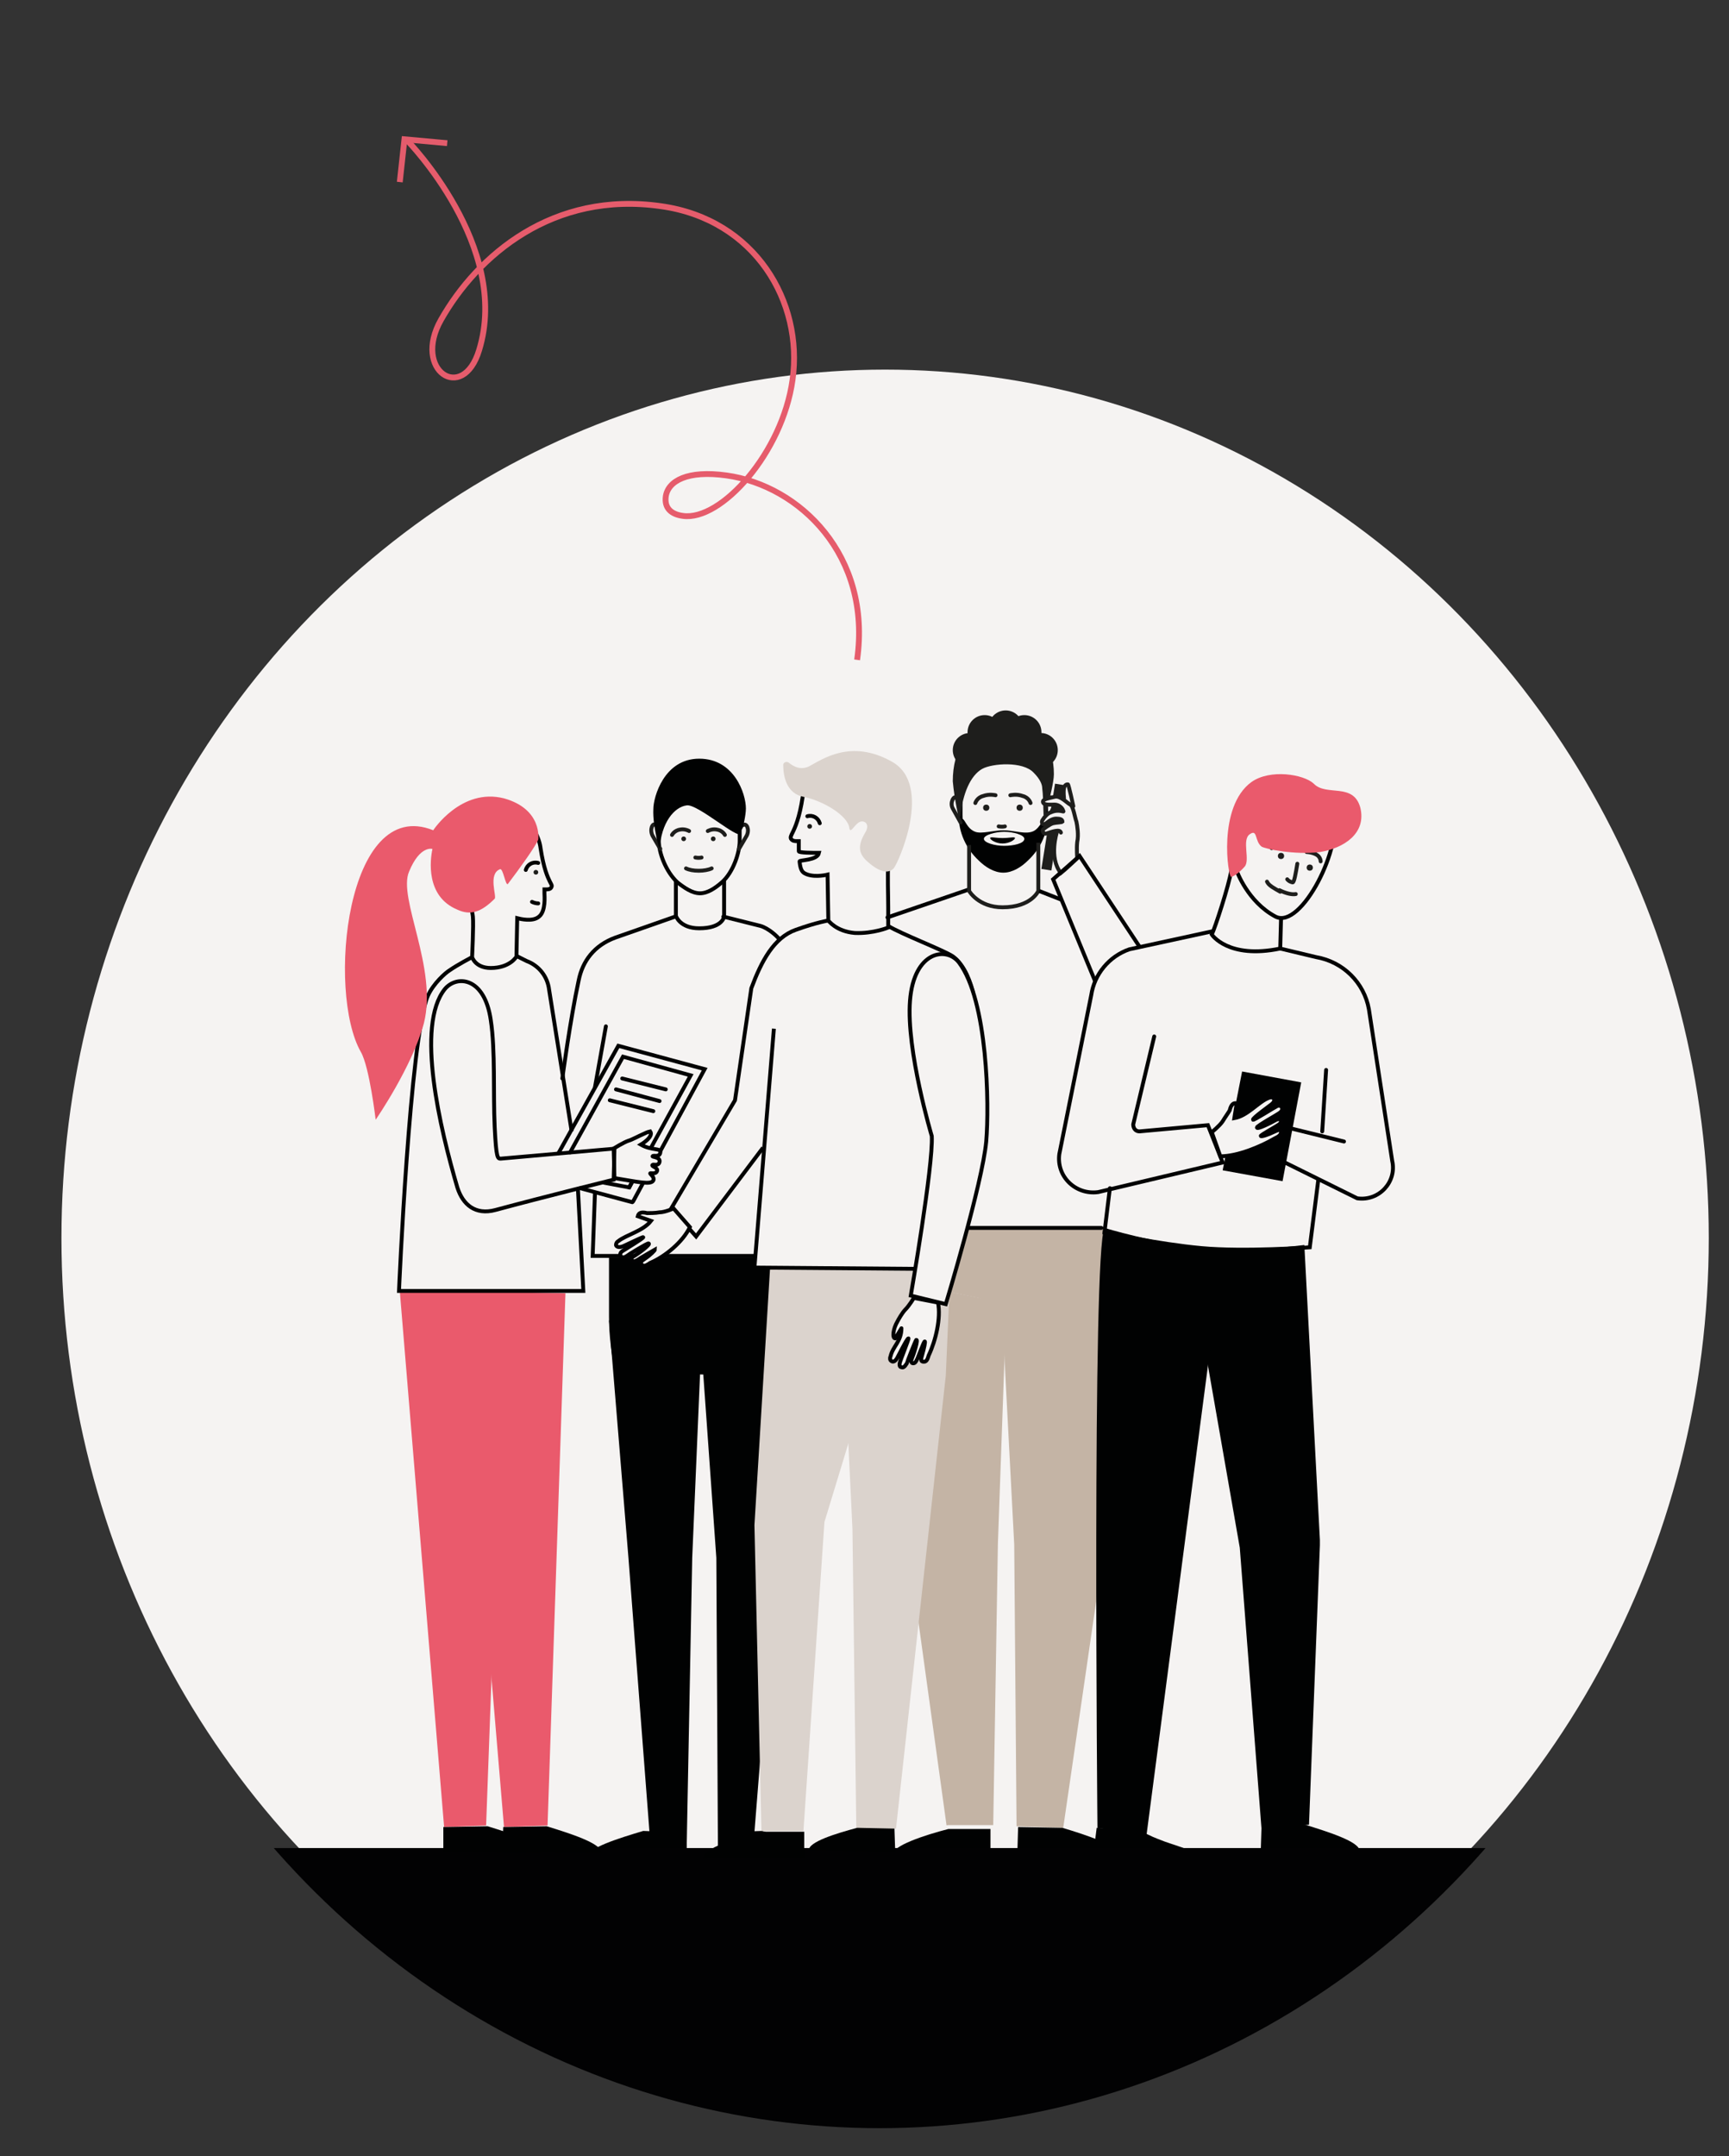 <?xml version="1.0" encoding="utf-8"?>
<!-- Generator: Adobe Illustrator 25.1.0, SVG Export Plug-In . SVG Version: 6.00 Build 0)  -->
<svg version="1.1" xmlns="http://www.w3.org/2000/svg" xmlns:xlink="http://www.w3.org/1999/xlink" x="0px" y="0px"
	 viewBox="0 0 222.3 277.1" style="enable-background:new 0 0 222.3 277.1;" xml:space="preserve">
<rect x="0" y="0" width="222.3" height="277.1" fill="#333333" stroke="none"/>
<style type="text/css">
	.st0{fill:#F5F3F2;}
	.st1{fill:#010202;}
	.st2{fill:none;stroke:#010202;stroke-width:0.5;stroke-linecap:round;stroke-miterlimit:10;}
	.st3{fill:#C4B4A5;}
	.st4{fill:#010202;stroke:#F5F3F2;stroke-width:0.5;stroke-miterlimit:10;}
	.st5{fill:none;stroke:#1E1E1C;stroke-width:0.5;stroke-linecap:round;stroke-miterlimit:10;}
	.st6{fill:#1E1E1C;}
	.st7{fill:none;stroke:#010202;stroke-width:0.5;stroke-miterlimit:10;}
	.st8{fill:#DBD3CD;}
	.st9{fill:none;stroke:#1E1E1C;stroke-width:0.5;stroke-miterlimit:10;}
	.st10{fill:#EA5A6C;}
	.st11{fill:#F5F3F2;stroke:#1E1E1C;stroke-width:0.5;stroke-linecap:round;stroke-miterlimit:10;}
	.st12{fill:#F5F3F2;stroke:#020203;stroke-width:0.5;stroke-miterlimit:10;}
	.st13{clip-path:url(#SVGID_2_);fill:#020203;}
	.st14{fill:#F5F3F2;stroke:#010202;stroke-width:0.5;stroke-miterlimit:10;}
	.st15{fill:#F5F3F2;stroke:#020203;stroke-width:0.5;stroke-linejoin:round;stroke-miterlimit:10;}
	.st16{fill:#1E1E1C;stroke:#010202;stroke-width:0.5;stroke-linecap:round;stroke-miterlimit:10;}
	.st17{fill:none;stroke:#E65C6C;stroke-width:0.75;stroke-miterlimit:10;}
	.st18{fill:none;stroke:#E35C6C;stroke-width:0.75;stroke-miterlimit:10;}
</style>
<g id="Layer_2">
</g>
<g id="Layer_1">
	<ellipse class="st0" cx="113.8" cy="159.1" rx="105.9" ry="111.6"/>
	<g>
		<polygon class="st1" points="88.3,236.7 83.6,236.7 80.8,200.2 78.3,169.7 90.3,169.7 89,200.2 		"/>
		<polygon class="st1" points="92.3,236.7 96.9,236.7 99.8,200.2 102.2,169.7 89.9,169.3 92.1,200.2 		"/>
		<path class="st1" d="M102.2,176.9l-23.1-0.5c0,0-0.8-3.4-0.8-7.3c0-4,0-7.5,0-7.5h23.9V176.9z"/>
		<g>
			<path class="st2" d="M86.9,118.9"/>
		</g>
	</g>
	<polygon class="st3" points="130.7,234.7 136.7,234.9 142,198.5 144.8,164.6 128.8,168 130.4,198.5 	"/>
	<g>
		<g>
			<polygon class="st3" points="127.7,234.6 121.7,234.6 116.7,198.4 114.1,164.4 129.4,167.5 128.3,198.4 			"/>
			<polygon class="st3" points="133,168.3 114.2,164.4 114.5,157.7 132.7,157.7 			"/>
			<path class="st4" d="M127.6,234.8l0,3.4h-13c-0.1-1.2,4.2-2.6,7.3-3.4H127.6z"/>
		</g>
		<g>
			<polygon class="st3" points="126.1,168.8 138.5,168.9 144.8,164.4 141.9,157.8 126.1,157.8 			"/>
		</g>
		<g>
			<path class="st2" d="M124.6,114.3c0,0-6.7,2.3-10.5,3.6"/>
		</g>
	</g>
	<path class="st2" d="M102.6,159.1"/>
	<path class="st2" d="M77.9,159.1"/>
	<path class="st1" d="M88.3,235.5l0,3.3l-12.8-0.1c-0.1-1.2,4.2-2.5,7.2-3.4L88.3,235.5z"/>
	<path class="st1" d="M92.3,235.5l0,3.3l12.2,0.6c0.1-1.2-3.6-3.2-6.5-4.1L92.3,235.5z"/>
	<g>
		<g>
			<g>
				<g>
					<path class="st5" d="M90.2,112.4"/>
				</g>
			</g>
		</g>
	</g>
	<g>
		<path class="st1" d="M162.2,234.6l-0.1,3.2l12.7,0.1c0.1-1.2-4.1-2.5-7-3.4L162.2,234.6z"/>
		<path class="st2" d="M155.8,119.7l-10.6,2.3c-2.6,0.9-4.5,3.2-4.9,5.9l-4.1,20.4c-0.4,2.9,2.1,5.3,5,4.9l16-3.8l-1.9-4.8l-8.8,0.8
			c-0.5,0-0.8-0.4-0.8-0.9l2.7-11.3"/>
		<path class="st2" d="M164.6,121.9l4.6,1.1c3.5,0.6,6.2,3.3,6.8,6.7l3,19.5c0.6,2.7-1.7,5.2-4.5,4.8l-9.9-4.9l0.9-4.2l7.3,1.8"/>
		<path class="st2" d="M142.7,152.7l-0.7,5.7c0,0,7,1.5,12.5,2c5.5,0.5,13.9-0.1,13.9-0.1l1.1-8.7"/>
		<path class="st1" d="M167.7,160l2,37.9c0,0.2,0,0.5,0,0.7l-1.4,35.9l-6.1,0.6l-2.8-36.2l-4.6-26.3c0,0-5.7-12.8-0.3-12.2
			C159.8,161,167.7,160,167.7,160z"/>
		<line class="st2" x1="170.5" y1="137.5" x2="170" y2="145.4"/>
	</g>
	<path class="st2" d="M92.8,113.4L92.8,113.4c-0.8,0.7-1.8,1.4-2.8,1.4c-1,0-2-0.7-2.9-1.4l0,0c-1.5-1.4-2.4-3.8-2.4-5.4V104
		c0-2.9,2.3-5.2,5.2-5.2h0c2.9,0,5.2,2.3,5.2,5.2v4.1C95.1,109.5,94.3,112.1,92.8,113.4z"/>
	<path class="st5" d="M89.4,110.2c0.5,0.1,0.8,0,0.8,0"/>
	<g>
		<g>
			<circle class="st6" cx="87.9" cy="107.8" r="0.3"/>
			<path class="st5" d="M86.4,107.3c0,0,0.3-0.6,1.1-0.7c0.6-0.1,1.1,0.2,1.1,0.2"/>
		</g>
		<g>
			<circle class="st6" cx="91.7" cy="107.8" r="0.3"/>
			<path class="st5" d="M93.2,107.3c0,0-0.3-0.6-1.1-0.7c-0.6-0.1-1.1,0.2-1.1,0.2"/>
		</g>
	</g>
	<g>
		<g>
			<path class="st5" d="M88.2,111.6c0.4,0.2,1,0.3,1.6,0.3h0.1c0.5,0,1.2-0.1,1.6-0.3"/>
		</g>
	</g>
	<path class="st5" d="M84.3,106c-0.4-0.3-0.8,0.6-0.4,1.4c0.4,0.7,1,1.7,1,1.7"/>
	<path class="st5" d="M95.2,106.2c0,0,0.1-0.1,0.4-0.2c0.4-0.2,0.8,0.6,0.4,1.4c-0.4,0.7-1,1.7-1,1.7"/>
	<path class="st7" d="M86.9,113.2v4.5c0,0,0.5,1.6,3,1.6c3,0,3.2-1.5,3.2-1.5v-4.7"/>
	<path class="st2" d="M86.8,117.8l-7.7,2.7c-2.7,1-4.2,3-4.7,5.5c-1.1,5.1-2.1,12.6-2.1,12.6"/>
	<path class="st2" d="M93,117.8l4.8,1.2c1,0.3,2.1,1.3,2.4,1.7"/>
	<g>
		<path class="st7" d="M106.5,118.3L106.5,118.3l-0.1-5.9c-0.4,0.1-2,0.4-3-0.2c-0.3-0.2-0.5-0.5-0.6-1.5c0-0.2,2.3-0.1,2.5-1.1
			c-0.8,0-2.6,0-2.6-0.2c0-0.5,0-0.5,0-0.8c0-0.2,0-0.4,0-0.5c0,0-0.2,0-0.2,0c-0.3,0-0.6,0-0.8-0.3c-0.1-0.2,0-0.4,0.2-0.8
			c0.3-0.6,0.9-1.9,1.3-4.6c0.1-0.9,1-5.2,6.5-4.7c1.9,0.2,3.2,0.7,4,1.8c0.7,0.9,1.7,2.2,1.7,4.4c0,3.4-0.8,4.3-1.2,7.3
			c-0.1,1.2,0,3.8,0,5.4c0,1.6,0,2.6,0,2.6s-1.9,0.8-4.3,0.7C107.5,119.7,106.5,118.3,106.5,118.3z"/>
		<path class="st8" d="M101.4,98c-0.3-0.2-0.7,0-0.7,0.3c0,1.6,0.5,3.7,2.6,4.1c2.5,0.5,5.7,2.4,5.9,4c0.1,0.8,0.6-0.3,1.2-0.7
			c0.6-0.4,1.5,0.1,0.9,1.2c-1.1,1.8-0.9,2.8,0.2,3.8c1.8,1.6,2.8,1.5,3.4,0.9c0.6-0.7,5.1-10.7-0.2-13.7c-5.3-3-9-0.3-10.7,0.6
			C102.9,99,102,98.5,101.4,98z"/>
		<g>
			<circle class="st6" cx="104.1" cy="106.2" r="0.3"/>
		</g>
	</g>
	<g>
		<path class="st1" d="M134.4,105c-0.2,0.1-0.7,1.4-1.5,1.8c-1,0.5-2.5-0.1-3.9-0.1c-1.2,0-2.8,0.5-3.6,0.2
			c-1.1-0.4-1.3-1.6-1.7-1.7c-0.6-0.3,1,6.8,5.4,6.8C132.3,111.9,135.1,106.5,134.4,105z M129.1,108.7c-1.2,0-2.6-0.4-2.6-0.9
			c0-0.5,1.5-0.9,2.6-0.9c1.2,0,2.6,0.4,2.6,0.9C131.7,108.4,130.3,108.7,129.1,108.7z"/>
		<g>
			<path class="st2" d="M132,110.4L132,110.4c-0.8,0.8-1.9,1.5-3,1.5c-1.1,0-2.2-0.7-3-1.5v0c-1.6-1.5-2.5-3.5-2.5-5.7v-4.3
				c0-3,2.5-5.5,5.5-5.5l0,0c3,0,5.5,2.5,5.5,5.5v4.3C134.5,106.9,133.6,108.9,132,110.4z"/>
			<g>
				<path class="st5" d="M128.4,106.2c0.5,0.1,0.8,0,0.8,0"/>
				<g>
					<g>
						<circle class="st6" cx="126.8" cy="103.8" r="0.4"/>
						<path class="st5" d="M125.4,103.2c0,0,0.2-0.7,1-0.9c0.8-0.3,1.6-0.1,1.6-0.1"/>
					</g>
					<g>
						<circle class="st6" cx="131.1" cy="103.8" r="0.4"/>
						<path class="st5" d="M132.5,103.2c0,0-0.2-0.7-1-0.9c-0.8-0.3-1.6-0.1-1.6-0.1"/>
					</g>
				</g>
				<g>
					<g>
						<path class="st5" d="M129.1,108.1"/>
					</g>
					<g>
						<path class="st5" d="M128.8,108.1"/>
					</g>
				</g>
			</g>
			<path class="st6" d="M123.3,105.3c0-0.6,0.2-0.1,0.2-0.6c0.3-2.6,1.2-5,2.8-5.9c1.3-0.7,5.2-1,6.6,0.5c0.8,0.8,1.1,1.5,1.1,2
				c0.2,1.5,0.1,4.5,0.3,4c0.1-0.2,0.6-2.5,0.6-2.5s0.6-2.3,0.6-3.3c0-3.7-1.8-6.8-6.5-6.8c-4.7,0-6.5,3.8-6.5,7.7
				C122.7,102.7,123.3,105.3,123.3,105.3z"/>
			<path class="st5" d="M123,102.5c-0.4-0.3-0.9,0.7-0.5,1.4s1,1.8,1,1.8"/>
			<path class="st5" d="M134.4,105.7c0,0,0.6-1,1-1.8c0.4-0.8,0-1.6-0.5-1.4c-0.3,0.1-0.4,0.3-0.4,0.3"/>
		</g>
		<path class="st9" d="M124.6,108.6v5.9c0,0,1.2,2.1,4.3,2.1c3.7,0,4.6-2.1,4.6-2.1v-6.2"/>
		<circle class="st6" cx="126.6" cy="94.1" r="2.2"/>
		<circle class="st6" cx="124.7" cy="96.4" r="2.2"/>
		<circle class="st6" cx="129.3" cy="93.5" r="2.2"/>
		<circle class="st6" cx="131.7" cy="94.1" r="2.2"/>
		<circle class="st6" cx="133.8" cy="96.4" r="2.2"/>
	</g>
	<path class="st1" d="M130.5,107.7c0,0.2-0.7,0.7-1.6,0.7s-1.6-0.5-1.6-0.7c0-0.2,0.7,0,1.6,0S130.5,107.5,130.5,107.7z"/>
	<path class="st7" d="M106.5,118.3c0,0-1.4,0.2-4.2,1.2c-2.8,1-4.4,4-5.7,7.5l-2.1,14.4l-8.2,13.9l3.2,3.6l8.6-11.4"/>
	<path class="st2" d="M158.3,112c0.1-1.6,0.5-5.7,2.9-9.3c2.9-4.5,9-2,10.2,1.6c1.4,4.4-4.1,15.2-7.4,13.5c-3.6-1.9-5-5.9-5-5.9
		C158.9,111.8,158.3,112.4,158.3,112z"/>
	<path class="st2" d="M164.7,118.2l-0.1,3.7c-6.7,1.4-8.8-1.8-8.8-1.8c0.4-0.8,2.2-6.3,2.5-8.2"/>
	<path class="st5" d="M166.8,111c-0.2,1.2-0.4,2.4-0.6,2.4c-0.5-0.1-0.7-0.4-0.7-0.4"/>
	<circle class="st6" cx="168.4" cy="111.5" r="0.4"/>
	<circle class="st6" cx="164.7" cy="110" r="0.4"/>
	<path class="st5" d="M169.8,110.7c0,0,0-0.6-0.6-0.9c-0.6-0.3-1.2-0.3-1.2-0.3"/>
	<path class="st5" d="M163.5,109c0,0,0.4-0.6,1.3-0.4s1.5,0.5,1.5,0.5"/>
	<g>
		<path class="st5" d="M166.6,114.9c-0.5,0.1-1.3-0.1-2.1-0.5"/>
		<path class="st5" d="M162.9,113.3c0.2,0.5,1,0.9,1.7,1.3"/>
	</g>
	<path class="st10" d="M174.9,103.8c0.8,3.3-2.1,5.2-5.2,5.7c-3.3,0.4-7-0.4-7.5-0.7c-0.9-0.7-0.5-2.3-1.5-1.6
		c-1.1,0.7,0.1,3.4-0.7,4.2c-0.8,0.9-1.4,1.2-1.7,1.3c-0.4,0.1-1.8-9,2.6-12.2c2.4-1.7,6.7-1,8,0.2
		C170.5,102.4,174,100.5,174.9,103.8z"/>
	<path class="st1" d="M84.8,109.2c0.2-3.5,1.9-5.5,3.5-5.7c1.4-0.2,6.7,4.5,6.9,3.6c0-0.3,0.3-0.7,0.3-0.7s0.4-1.6,0.4-2.5
		c0-1.9-1.5-6.4-6-6.4c-4.5,0-5.9,4.9-5.9,6.5C83.9,106.2,84.8,109.2,84.8,109.2z"/>
	<line class="st7" x1="133.6" y1="114.5" x2="136.4" y2="115.6"/>
	<path class="st7" d="M114.2,119c1.6,1,7.1,3.1,8.3,3.9c1.1,0.8,2,2.3,2.6,4.6"/>
	<path class="st2" d="M105.4,105.8c-0.2-0.7-0.9-1.1-1.6-0.9"/>
	<g>
		
			<rect x="134.8" y="100.8" transform="matrix(0.987 0.158 -0.158 0.987 18.526 -20.077)" class="st6" width="1.3" height="11.1"/>
		<g>
			<path class="st11" d="M136.4,107c-0.1-0.5-1.2-0.1-1.8,0.1c-0.5,0.2-0.6-0.4-0.5-0.5c0.1-0.1,0.9-0.7,1.3-0.8
				c0.4-0.1,1.1-0.1,1.2-0.2c0-0.3-0.3-0.4-0.8-0.4c-0.4,0-0.8,0.2-1.3,0.6c-0.5,0.4-0.7-0.2-0.4-0.5c0.1-0.2,0.6-0.8,1-0.9
				c1.1-0.5,1.8,0.1,1.6-0.2c-0.1-0.4-0.6-0.8-1.1-0.8c-0.5,0-1.4,0.1-1.5-0.3s0.7-0.5,1.5-0.7c0.7-0.2,1.6,0.8,2,1
				c0.4,0.2,0.6,1.7,0.8,2.2c0.1,0.5,0.3,1.7,0.1,2.6c-0.1,0.9,0,2.1,0,2.1s-1.7,1.6-2.1,1.9c-1.6-2-0.5-5.3-0.5-5.3"/>
			<path class="st5" d="M136.8,102.6c0-0.1-0.1-0.8,0-1.3s0.4-0.5,0.5-0.5c0.1,0,0.7,2.8,0.7,2.8"/>
		</g>
	</g>
	<polyline class="st7" points="146.6,121.8 138.8,110 135.4,113 140.8,126.1 	"/>
	<line class="st2" x1="122" y1="157.8" x2="141.6" y2="157.8"/>
	<path class="st2" d="M142.1,156.2"/>
	<path class="st2" d="M113.7,156.2"/>
	<polyline class="st1" points="157.2,150.4 164.9,151.8 167.3,139.1 159.7,137.7 	"/>
	<g>
		<path class="st12" d="M156.9,148.6l-1.1-3.1c0,0,1-0.8,1.4-1.4c0.3-0.5,0.8-1.2,0.9-1.4c0.2-0.8,0.5-1,0.9-0.9l-0.3,1.9
			c1.7-0.3,3.1-2.1,4.4-2.6c0.2-0.1,0.5-0.1,0.6,0c0.1,0.1,0.3,0.4-0.2,0.8c-0.1,0.1-2.5,1.8-2.4,2c0.1,0.1,2.6-1.5,3-1.7
			c0.3-0.2,0.6-0.1,0.7,0.1c0.1,0.2,0.1,0.5-0.4,0.8c-0.1,0.1-2.8,1.6-2.8,1.8c0,0.3,1.8-0.6,2.5-1c0.2-0.1,0.5-0.1,0.6,0.1
			c0,0.1,0.1,0.3-0.4,0.6c-0.1,0.1-2.3,1.3-2.2,1.4c0.1,0.1,1-0.2,1.6-0.5c0.7-0.3,1-0.5,1,0c0,0.4-0.4,0.6-0.8,0.8
			C162,147.4,159.1,148.6,156.9,148.6z"/>
	</g>
	<path class="st1" d="M141,234.9l-0.4,3.2l8,0.6h5.4c0-0.9-2.8-1.4-5.2-2.4c-0.8-0.3-1.5-0.7-2.2-1L141,234.9z"/>
	<path class="st1" d="M142,157.8c-1.6,3.1-0.9,77.1-0.9,77.1l6.3,1l8.3-63.4c0,0,4.8-11.7-1.2-12.2S142,157.8,142,157.8z"/>
	<path class="st1" d="M130.9,234.8l-0.1,3.4l13,0.2c0.1-1.2-4.2-2.6-7.2-3.5L130.9,234.8z"/>
	<g>
		<defs>
			<ellipse id="SVGID_1_" cx="113.1" cy="161.9" rx="105.9" ry="111.6"/>
		</defs>
		<clipPath id="SVGID_2_">
			<use xlink:href="#SVGID_1_"  style="overflow:visible;"/>
		</clipPath>
		<rect x="3.9" y="237.5" class="st13" width="217.1" height="71.7"/>
	</g>
	<polygon class="st10" points="51.4,165.9 57.1,234.8 62.5,234.6 65,166.2 	"/>
	<polygon class="st10" points="59,165.9 64.8,234.8 70.4,234.6 72.7,166.2 	"/>
	<polygon class="st8" points="99,163.1 97,196 97.9,235.3 103.3,235.3 106,195.6 115.9,163.1 	"/>
	<polygon class="st8" points="108,163.1 109.6,196.5 110.1,235.3 115.2,235 121.6,176.8 122.2,163.1 	"/>
	<polyline class="st14" points="99.5,132.2 97,162.9 122.2,163.1 123.4,149.8 122.5,140.7 	"/>
	<path class="st14" d="M123.3,123.7c-1.6-2.1-5.8-1.5-6.3,4.9c-0.5,6.4,2.8,17.4,2.8,17.4c0.2,3.8-2.7,20.5-2.7,20.5l4.5,1.1
		c0,0,4.7-15.5,5.2-20.9C127.2,142,127,128.6,123.3,123.7z"/>
	<path class="st1" d="M103.4,235.4l0,3.4h-13c-0.1-1.2,4.2-2.6,7.3-3.4H103.4z"/>
	<path class="st1" d="M115,235l0.1,3l-11.1-0.2c-0.1-1.1,3.6-2.2,6.2-2.9L115,235z"/>
	<path class="st1" d="M57,234.8L57,238l12.7,0.1c0.1-1.2-4.1-2.5-7-3.4L57,234.8z"/>
	<path class="st1" d="M64.7,234.8l-0.1,3.2l12.7,0.1c0.1-1.2-4.1-2.5-7-3.4L64.7,234.8z"/>
	<polyline class="st7" points="97.1,161.4 76.2,161.4 76.5,153.2 	"/>
	<line class="st2" x1="77.9" y1="131.9" x2="76.5" y2="139.7"/>
	<g>
		<polyline class="st2" points="81.4,154.4 90.6,137.4 79.5,134.4 71.8,148.2 		"/>
		<line class="st2" x1="81.3" y1="154.5" x2="74.6" y2="152.7"/>
		<polyline class="st2" points="73.3,148.1 80.1,135.8 88.8,138.2 80.9,152.6 		"/>
		<polyline class="st2" points="81.3,151.8 80.9,152.6 77.7,152 		"/>
		<line class="st2" x1="80" y1="138.6" x2="85.6" y2="140"/>
		<line class="st2" x1="79.2" y1="140" x2="84.8" y2="141.5"/>
		<line class="st2" x1="78.4" y1="141.4" x2="84" y2="142.8"/>
	</g>
	<g>
		<path class="st14" d="M79,151.4l-0.1-3.8c0,0,1.3-0.8,1.9-1c0.4-0.1,1.3-0.6,2-0.9c0.2-0.1,0.4-0.2,0.8-0.3
			c0.5,0.7-1.2,1.7-1.2,1.7c1.4,0.8,2.6,0.4,2.5,1c-0.1,0.7-0.9,0.3-1,0.5c0,0.1,1,0.1,0.9,0.7c-0.1,0.6-0.8,0.3-0.9,0.4
			c-0.2,0.2,0.6,0.3,0.6,0.7c-0.1,0.6-0.9,0.3-0.9,0.4c0,0.1,0.6,0.5,0.4,0.9C83.7,152.3,82.1,151.9,79,151.4z"/>
	</g>
	<g>
		<path class="st12" d="M88.7,157.7l-2.1-2.4c0,0-1.1,0.5-1.8,0.5c-0.5,0.1-1.4,0.1-1.6,0.1c-0.8-0.2-1.1,0-1.2,0.4l1.7,0.6
			c-1,1.3-3.2,1.8-4.2,2.6c-0.2,0.1-0.3,0.3-0.3,0.5c0,0.1,0.2,0.4,0.8,0.2c0.1,0,2.7-1.3,2.7-1.2c0.1,0.1-2.4,1.6-2.7,1.8
			c-0.3,0.2-0.3,0.5-0.2,0.6c0.1,0.2,0.4,0.3,0.8,0c0.1-0.1,2.7-1.7,2.8-1.6c0.3,0.1-1.3,1.3-2,1.7c-0.2,0.1-0.3,0.4-0.1,0.5
			c0.1,0.1,0.2,0.2,0.7-0.1c0.1-0.1,2.2-1.3,2.2-1.3c0,0.1-0.6,0.7-1.2,1.1c-0.6,0.4-0.8,0.6-0.4,0.9c0.3,0.2,0.7-0.1,1-0.3
			C85.5,161.5,87.8,159.6,88.7,157.7z"/>
	</g>
	<g>
		<path class="st15" d="M120.6,167.4l-3.1-0.6c0,0-0.6,1-1.1,1.5c-0.4,0.4-0.9,1.3-1,1.5c-0.6,1-0.7,2.2-0.3,2.2l0.8-1.3
			c0,1.7-1.1,2.3-1.4,3.6c-0.1,0.2-0.1,0.5,0.1,0.6c0.1,0.1,0.4,0.2,0.7-0.3c0.1-0.1,1.3-2.6,1.5-2.6c0.1,0-1,2.7-1.1,3.1
			s0,0.6,0.2,0.6c0.2,0.1,0.4,0,0.7-0.5c0-0.1,1.1-2.9,1.2-3c0.3-0.1-0.3,1.8-0.6,2.5c-0.1,0.3,0,0.5,0.2,0.5c0.1,0,0.3,0,0.5-0.5
			c0.1-0.1,0.9-2.4,1-2.3c0.1,0-0.1,0.9-0.3,1.6c-0.2,0.7-0.3,1,0.2,1c0.4,0,0.5-0.5,0.6-0.8C120.3,172.3,121,169.4,120.6,167.4z"/>
	</g>
	<g>
		<path class="st16" d="M68.4,115.9c0.2,0.1,0.5,0.2,0.8,0.2"/>
		<g>
			<path class="st7" d="M63.1,124.4c-2,0-2.4-1.4-2.4-1.4s0.2-4.1,0.1-5.2c-0.3-2.9-2.9-4.1-2.9-7.4c0-2.1,0.9-3.3,1.6-4.2
				c0.8-1,2-1.6,3.8-1.7c5.2-0.5,6.1,3.6,6.2,4.5c0.4,2.6,0.9,3.7,1.2,4.3c0.2,0.4,0.3,0.5,0.2,0.7c-0.1,0.3-0.5,0.3-0.7,0.3
				c-0.1,0-0.2,0-0.2,0c0,0,0,0.3,0,0.5c0,0.3,0.2,2.3-0.7,3c-0.8,0.7-2.4,0.3-2.8,0.2l-0.1,4.9C66.4,123,65.5,124.4,63.1,124.4z"/>
			<circle class="st6" cx="68.9" cy="112.1" r="0.3"/>
			<path class="st2" d="M67.6,111.8c0.2-0.7,0.9-1.1,1.6-0.9"/>
			<path class="st7" d="M60.7,123c0,0-1.9,1-2.9,1.7c-0.5,0.3-2.1,1.7-2.8,3.3c-2.3,5.4-3.7,37.9-3.7,37.9H75l-0.7-13.2"/>
			<path class="st7" d="M66.5,122.9l1.2,0.6c1.6,0.6,2.7,2,2.9,3.7l2.9,18.2"/>
		</g>
		<path class="st7" d="M64.4,148.9c-0.4,0-0.6,0.1-0.8-4.1c-0.2-4.3,0.1-9.8-0.5-13.7c-0.8-5.6-4.4-5.8-5.9-4
			c-3.8,4.7-0.6,18,1.6,25.5c0.7,2.2,2.3,3.6,4.9,2.9c6.3-1.7,15.2-3.9,15.2-3.9l0.1-4C79,147.6,65.6,148.8,64.4,148.9z"/>
		<path class="st10" d="M69.2,107.9c-0.3,0.8-2.3,3.6-3.9,5.7c-0.3,0.3-0.6-2-1-1.9c-1.6,0.6-0.4,3.5-0.7,3.8
			c-1.7,1.7-3.1,2.2-4.8,1.4c-4.1-1.7-3.5-6.4-3.2-7.8c0,0-1.6-0.5-3,2.9c-1.5,3.4,3.7,12.4,1.9,19.5c-1.5,5.6-6.2,12.4-6.2,12.4
			s-0.8-6.8-1.9-8.7c-4.4-7.7-1.9-33,9.3-28.5c0,0,3.6-5.5,9.1-4.1C69.8,104,69.2,107.9,69.2,107.9z"/>
	</g>
	<g>
		<path class="st17" d="M110.2,84.8c1.9-13.4-7.4-22.4-16.8-23.7c-5-0.7-7.5,0.7-7.8,2.7c-0.2,1.5,0.7,2.3,2.2,2.5
			c4.9,0.7,12.8-8.1,14.1-17.5c1.4-10-4.8-20.6-16.9-22.3c-13.9-2-23.6,6.3-28.3,14.6c-3.7,6.5,2.8,10.8,4.9,3.9
			c4.1-13.3-9.2-26.9-9.2-26.9"/>
		<polyline class="st18" points="57.5,18.4 52,17.9 51.4,23.4 		"/>
	</g>
</g>
</svg>
